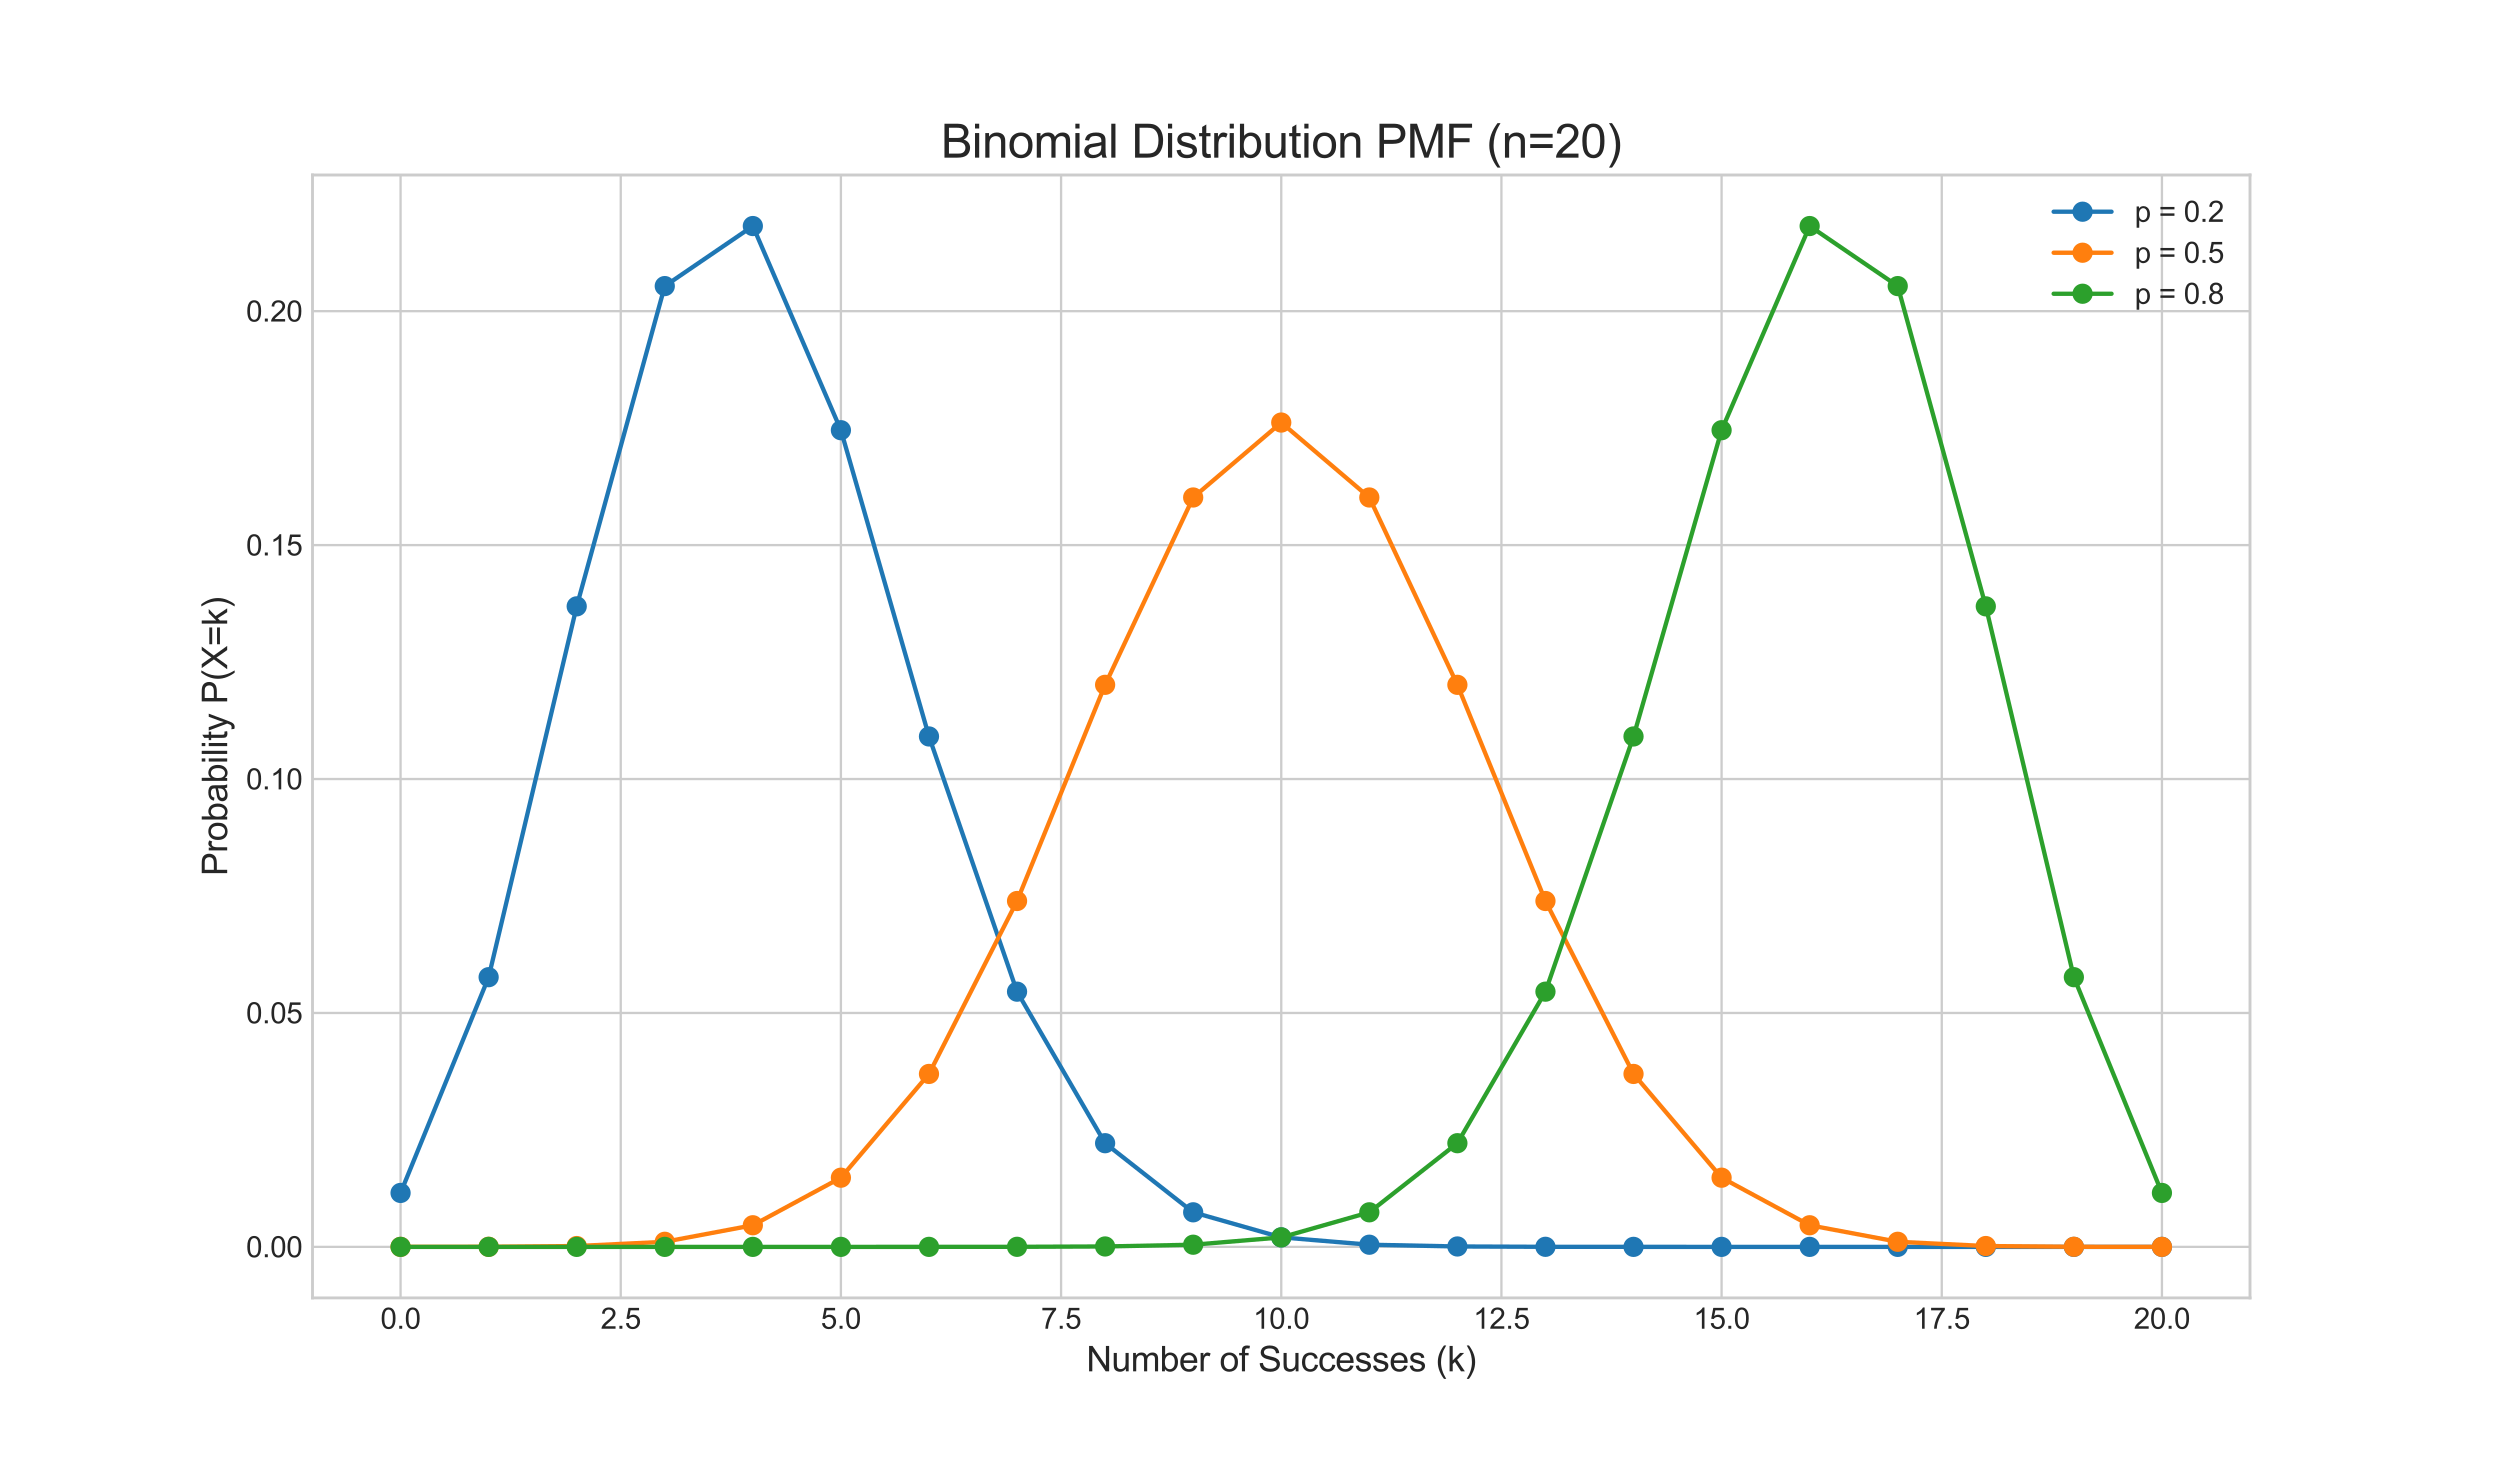 <?xml version="1.0" encoding="UTF-8" standalone="no"?>
<svg xmlns:xlink="http://www.w3.org/1999/xlink" xmlns="http://www.w3.org/2000/svg" width="864pt" height="504pt" viewBox="0 0 864 504" version="1.1">
  <defs>
    <style type="text/css">*{stroke-linejoin: round; stroke-linecap: butt}</style>
  </defs>
  <g id="figure_1">
    <g id="patch_1">
      <path d="M 0 504  L 864 504  L 864 0  L 0 0  z " style="fill: #ffffff"></path>
    </g>
    <g id="axes_1">
      <g id="patch_2">
        <path d="M 108 448.56  L 777.6 448.56  L 777.6 60.48  L 108 60.48  z " style="fill: #ffffff"></path>
      </g>
      <g id="matplotlib.axis_1">
        <g id="xtick_1">
          <g id="line2d_1">
            <path d="M 138.436 448.56  L 138.436 60.48  " clip-path="url(#pe49e72ff5e)" style="fill: none; stroke: #cccccc; stroke-width: 0.8; stroke-linecap: round"></path>
          </g>
          <g id="line2d_2"></g>
          <g id="text_1">
            <g style="fill: #262626" transform="translate(131.486 459.218) scale(0.1 -0.1)">
              <defs>
                <path id="ArialMT-30" d="M 266 2259  Q 266 3072 433 3567  Q 600 4063 929 4331  Q 1259 4600 1759 4600  Q 2128 4600 2406 4451  Q 2684 4303 2865 4023  Q 3047 3744 3150 3342  Q 3253 2941 3253 2259  Q 3253 1453 3087 958  Q 2922 463 2592 192  Q 2263 -78 1759 -78  Q 1097 -78 719 397  Q 266 969 266 2259  z M 844 2259  Q 844 1131 1108 757  Q 1372 384 1759 384  Q 2147 384 2411 759  Q 2675 1134 2675 2259  Q 2675 3391 2411 3762  Q 2147 4134 1753 4134  Q 1366 4134 1134 3806  Q 844 3388 844 2259  z " transform="scale(0.016)"></path>
                <path id="ArialMT-2e" d="M 581 0  L 581 641  L 1222 641  L 1222 0  L 581 0  z " transform="scale(0.016)"></path>
              </defs>
              <use xlink:href="#ArialMT-30"></use>
              <use xlink:href="#ArialMT-2e" x="55.615"></use>
              <use xlink:href="#ArialMT-30" x="83.398"></use>
            </g>
          </g>
        </g>
        <g id="xtick_2">
          <g id="line2d_3">
            <path d="M 214.527 448.56  L 214.527 60.48  " clip-path="url(#pe49e72ff5e)" style="fill: none; stroke: #cccccc; stroke-width: 0.8; stroke-linecap: round"></path>
          </g>
          <g id="line2d_4"></g>
          <g id="text_2">
            <g style="fill: #262626" transform="translate(207.577 459.218) scale(0.1 -0.1)">
              <defs>
                <path id="ArialMT-32" d="M 3222 541  L 3222 0  L 194 0  Q 188 203 259 391  Q 375 700 629 1000  Q 884 1300 1366 1694  Q 2113 2306 2375 2664  Q 2638 3022 2638 3341  Q 2638 3675 2398 3904  Q 2159 4134 1775 4134  Q 1369 4134 1125 3890  Q 881 3647 878 3216  L 300 3275  Q 359 3922 746 4261  Q 1134 4600 1788 4600  Q 2447 4600 2831 4234  Q 3216 3869 3216 3328  Q 3216 3053 3103 2787  Q 2991 2522 2730 2228  Q 2469 1934 1863 1422  Q 1356 997 1212 845  Q 1069 694 975 541  L 3222 541  z " transform="scale(0.016)"></path>
                <path id="ArialMT-35" d="M 266 1200  L 856 1250  Q 922 819 1161 601  Q 1400 384 1738 384  Q 2144 384 2425 690  Q 2706 997 2706 1503  Q 2706 1984 2436 2262  Q 2166 2541 1728 2541  Q 1456 2541 1237 2417  Q 1019 2294 894 2097  L 366 2166  L 809 4519  L 3088 4519  L 3088 3981  L 1259 3981  L 1013 2750  Q 1425 3038 1878 3038  Q 2478 3038 2890 2622  Q 3303 2206 3303 1553  Q 3303 931 2941 478  Q 2500 -78 1738 -78  Q 1113 -78 717 272  Q 322 622 266 1200  z " transform="scale(0.016)"></path>
              </defs>
              <use xlink:href="#ArialMT-32"></use>
              <use xlink:href="#ArialMT-2e" x="55.615"></use>
              <use xlink:href="#ArialMT-35" x="83.398"></use>
            </g>
          </g>
        </g>
        <g id="xtick_3">
          <g id="line2d_5">
            <path d="M 290.618 448.56  L 290.618 60.48  " clip-path="url(#pe49e72ff5e)" style="fill: none; stroke: #cccccc; stroke-width: 0.8; stroke-linecap: round"></path>
          </g>
          <g id="line2d_6"></g>
          <g id="text_3">
            <g style="fill: #262626" transform="translate(283.668 459.218) scale(0.1 -0.1)">
              <use xlink:href="#ArialMT-35"></use>
              <use xlink:href="#ArialMT-2e" x="55.615"></use>
              <use xlink:href="#ArialMT-30" x="83.398"></use>
            </g>
          </g>
        </g>
        <g id="xtick_4">
          <g id="line2d_7">
            <path d="M 366.709 448.56  L 366.709 60.48  " clip-path="url(#pe49e72ff5e)" style="fill: none; stroke: #cccccc; stroke-width: 0.8; stroke-linecap: round"></path>
          </g>
          <g id="line2d_8"></g>
          <g id="text_4">
            <g style="fill: #262626" transform="translate(359.759 459.218) scale(0.1 -0.1)">
              <defs>
                <path id="ArialMT-37" d="M 303 3981  L 303 4522  L 3269 4522  L 3269 4084  Q 2831 3619 2401 2847  Q 1972 2075 1738 1259  Q 1569 684 1522 0  L 944 0  Q 953 541 1156 1306  Q 1359 2072 1739 2783  Q 2119 3494 2547 3981  L 303 3981  z " transform="scale(0.016)"></path>
              </defs>
              <use xlink:href="#ArialMT-37"></use>
              <use xlink:href="#ArialMT-2e" x="55.615"></use>
              <use xlink:href="#ArialMT-35" x="83.398"></use>
            </g>
          </g>
        </g>
        <g id="xtick_5">
          <g id="line2d_9">
            <path d="M 442.8 448.56  L 442.8 60.48  " clip-path="url(#pe49e72ff5e)" style="fill: none; stroke: #cccccc; stroke-width: 0.8; stroke-linecap: round"></path>
          </g>
          <g id="line2d_10"></g>
          <g id="text_5">
            <g style="fill: #262626" transform="translate(433.07 459.218) scale(0.1 -0.1)">
              <defs>
                <path id="ArialMT-31" d="M 2384 0  L 1822 0  L 1822 3584  Q 1619 3391 1289 3197  Q 959 3003 697 2906  L 697 3450  Q 1169 3672 1522 3987  Q 1875 4303 2022 4600  L 2384 4600  L 2384 0  z " transform="scale(0.016)"></path>
              </defs>
              <use xlink:href="#ArialMT-31"></use>
              <use xlink:href="#ArialMT-30" x="55.615"></use>
              <use xlink:href="#ArialMT-2e" x="111.23"></use>
              <use xlink:href="#ArialMT-30" x="139.014"></use>
            </g>
          </g>
        </g>
        <g id="xtick_6">
          <g id="line2d_11">
            <path d="M 518.891 448.56  L 518.891 60.48  " clip-path="url(#pe49e72ff5e)" style="fill: none; stroke: #cccccc; stroke-width: 0.8; stroke-linecap: round"></path>
          </g>
          <g id="line2d_12"></g>
          <g id="text_6">
            <g style="fill: #262626" transform="translate(509.16 459.218) scale(0.1 -0.1)">
              <use xlink:href="#ArialMT-31"></use>
              <use xlink:href="#ArialMT-32" x="55.615"></use>
              <use xlink:href="#ArialMT-2e" x="111.23"></use>
              <use xlink:href="#ArialMT-35" x="139.014"></use>
            </g>
          </g>
        </g>
        <g id="xtick_7">
          <g id="line2d_13">
            <path d="M 594.982 448.56  L 594.982 60.48  " clip-path="url(#pe49e72ff5e)" style="fill: none; stroke: #cccccc; stroke-width: 0.8; stroke-linecap: round"></path>
          </g>
          <g id="line2d_14"></g>
          <g id="text_7">
            <g style="fill: #262626" transform="translate(585.251 459.218) scale(0.1 -0.1)">
              <use xlink:href="#ArialMT-31"></use>
              <use xlink:href="#ArialMT-35" x="55.615"></use>
              <use xlink:href="#ArialMT-2e" x="111.23"></use>
              <use xlink:href="#ArialMT-30" x="139.014"></use>
            </g>
          </g>
        </g>
        <g id="xtick_8">
          <g id="line2d_15">
            <path d="M 671.073 448.56  L 671.073 60.48  " clip-path="url(#pe49e72ff5e)" style="fill: none; stroke: #cccccc; stroke-width: 0.8; stroke-linecap: round"></path>
          </g>
          <g id="line2d_16"></g>
          <g id="text_8">
            <g style="fill: #262626" transform="translate(661.342 459.218) scale(0.1 -0.1)">
              <use xlink:href="#ArialMT-31"></use>
              <use xlink:href="#ArialMT-37" x="55.615"></use>
              <use xlink:href="#ArialMT-2e" x="111.23"></use>
              <use xlink:href="#ArialMT-35" x="139.014"></use>
            </g>
          </g>
        </g>
        <g id="xtick_9">
          <g id="line2d_17">
            <path d="M 747.164 448.56  L 747.164 60.48  " clip-path="url(#pe49e72ff5e)" style="fill: none; stroke: #cccccc; stroke-width: 0.8; stroke-linecap: round"></path>
          </g>
          <g id="line2d_18"></g>
          <g id="text_9">
            <g style="fill: #262626" transform="translate(737.433 459.218) scale(0.1 -0.1)">
              <use xlink:href="#ArialMT-32"></use>
              <use xlink:href="#ArialMT-30" x="55.615"></use>
              <use xlink:href="#ArialMT-2e" x="111.23"></use>
              <use xlink:href="#ArialMT-30" x="139.014"></use>
            </g>
          </g>
        </g>
        <g id="text_10">
          <g style="fill: #262626" transform="translate(375.45 473.941) scale(0.12 -0.12)">
            <defs>
              <path id="ArialMT-4e" d="M 488 0  L 488 4581  L 1109 4581  L 3516 984  L 3516 4581  L 4097 4581  L 4097 0  L 3475 0  L 1069 3600  L 1069 0  L 488 0  z " transform="scale(0.016)"></path>
              <path id="ArialMT-75" d="M 2597 0  L 2597 488  Q 2209 -75 1544 -75  Q 1250 -75 995 37  Q 741 150 617 320  Q 494 491 444 738  Q 409 903 409 1263  L 409 3319  L 972 3319  L 972 1478  Q 972 1038 1006 884  Q 1059 663 1231 536  Q 1403 409 1656 409  Q 1909 409 2131 539  Q 2353 669 2445 892  Q 2538 1116 2538 1541  L 2538 3319  L 3100 3319  L 3100 0  L 2597 0  z " transform="scale(0.016)"></path>
              <path id="ArialMT-6d" d="M 422 0  L 422 3319  L 925 3319  L 925 2853  Q 1081 3097 1340 3245  Q 1600 3394 1931 3394  Q 2300 3394 2536 3241  Q 2772 3088 2869 2813  Q 3263 3394 3894 3394  Q 4388 3394 4653 3120  Q 4919 2847 4919 2278  L 4919 0  L 4359 0  L 4359 2091  Q 4359 2428 4304 2576  Q 4250 2725 4106 2815  Q 3963 2906 3769 2906  Q 3419 2906 3187 2673  Q 2956 2441 2956 1928  L 2956 0  L 2394 0  L 2394 2156  Q 2394 2531 2256 2718  Q 2119 2906 1806 2906  Q 1569 2906 1367 2781  Q 1166 2656 1075 2415  Q 984 2175 984 1722  L 984 0  L 422 0  z " transform="scale(0.016)"></path>
              <path id="ArialMT-62" d="M 941 0  L 419 0  L 419 4581  L 981 4581  L 981 2947  Q 1338 3394 1891 3394  Q 2197 3394 2470 3270  Q 2744 3147 2920 2923  Q 3097 2700 3197 2384  Q 3297 2069 3297 1709  Q 3297 856 2875 390  Q 2453 -75 1863 -75  Q 1275 -75 941 416  L 941 0  z M 934 1684  Q 934 1088 1097 822  Q 1363 388 1816 388  Q 2184 388 2453 708  Q 2722 1028 2722 1663  Q 2722 2313 2464 2622  Q 2206 2931 1841 2931  Q 1472 2931 1203 2611  Q 934 2291 934 1684  z " transform="scale(0.016)"></path>
              <path id="ArialMT-65" d="M 2694 1069  L 3275 997  Q 3138 488 2766 206  Q 2394 -75 1816 -75  Q 1088 -75 661 373  Q 234 822 234 1631  Q 234 2469 665 2931  Q 1097 3394 1784 3394  Q 2450 3394 2872 2941  Q 3294 2488 3294 1666  Q 3294 1616 3291 1516  L 816 1516  Q 847 969 1125 678  Q 1403 388 1819 388  Q 2128 388 2347 550  Q 2566 713 2694 1069  z M 847 1978  L 2700 1978  Q 2663 2397 2488 2606  Q 2219 2931 1791 2931  Q 1403 2931 1139 2672  Q 875 2413 847 1978  z " transform="scale(0.016)"></path>
              <path id="ArialMT-72" d="M 416 0  L 416 3319  L 922 3319  L 922 2816  Q 1116 3169 1280 3281  Q 1444 3394 1641 3394  Q 1925 3394 2219 3213  L 2025 2691  Q 1819 2813 1613 2813  Q 1428 2813 1281 2702  Q 1134 2591 1072 2394  Q 978 2094 978 1738  L 978 0  L 416 0  z " transform="scale(0.016)"></path>
              <path id="ArialMT-20" transform="scale(0.016)"></path>
              <path id="ArialMT-6f" d="M 213 1659  Q 213 2581 725 3025  Q 1153 3394 1769 3394  Q 2453 3394 2887 2945  Q 3322 2497 3322 1706  Q 3322 1066 3130 698  Q 2938 331 2570 128  Q 2203 -75 1769 -75  Q 1072 -75 642 372  Q 213 819 213 1659  z M 791 1659  Q 791 1022 1069 705  Q 1347 388 1769 388  Q 2188 388 2466 706  Q 2744 1025 2744 1678  Q 2744 2294 2464 2611  Q 2184 2928 1769 2928  Q 1347 2928 1069 2612  Q 791 2297 791 1659  z " transform="scale(0.016)"></path>
              <path id="ArialMT-66" d="M 556 0  L 556 2881  L 59 2881  L 59 3319  L 556 3319  L 556 3672  Q 556 4006 616 4169  Q 697 4388 901 4523  Q 1106 4659 1475 4659  Q 1713 4659 2000 4603  L 1916 4113  Q 1741 4144 1584 4144  Q 1328 4144 1222 4034  Q 1116 3925 1116 3625  L 1116 3319  L 1763 3319  L 1763 2881  L 1116 2881  L 1116 0  L 556 0  z " transform="scale(0.016)"></path>
              <path id="ArialMT-53" d="M 288 1472  L 859 1522  Q 900 1178 1048 958  Q 1197 738 1509 602  Q 1822 466 2213 466  Q 2559 466 2825 569  Q 3091 672 3220 851  Q 3350 1031 3350 1244  Q 3350 1459 3225 1620  Q 3100 1781 2813 1891  Q 2628 1963 1997 2114  Q 1366 2266 1113 2400  Q 784 2572 623 2826  Q 463 3081 463 3397  Q 463 3744 659 4045  Q 856 4347 1234 4503  Q 1613 4659 2075 4659  Q 2584 4659 2973 4495  Q 3363 4331 3572 4012  Q 3781 3694 3797 3291  L 3216 3247  Q 3169 3681 2898 3903  Q 2628 4125 2100 4125  Q 1550 4125 1298 3923  Q 1047 3722 1047 3438  Q 1047 3191 1225 3031  Q 1400 2872 2139 2705  Q 2878 2538 3153 2413  Q 3553 2228 3743 1945  Q 3934 1663 3934 1294  Q 3934 928 3725 604  Q 3516 281 3123 101  Q 2731 -78 2241 -78  Q 1619 -78 1198 103  Q 778 284 539 648  Q 300 1013 288 1472  z " transform="scale(0.016)"></path>
              <path id="ArialMT-63" d="M 2588 1216  L 3141 1144  Q 3050 572 2676 248  Q 2303 -75 1759 -75  Q 1078 -75 664 370  Q 250 816 250 1647  Q 250 2184 428 2587  Q 606 2991 970 3192  Q 1334 3394 1763 3394  Q 2303 3394 2647 3120  Q 2991 2847 3088 2344  L 2541 2259  Q 2463 2594 2264 2762  Q 2066 2931 1784 2931  Q 1359 2931 1093 2626  Q 828 2322 828 1663  Q 828 994 1084 691  Q 1341 388 1753 388  Q 2084 388 2306 591  Q 2528 794 2588 1216  z " transform="scale(0.016)"></path>
              <path id="ArialMT-73" d="M 197 991  L 753 1078  Q 800 744 1014 566  Q 1228 388 1613 388  Q 2000 388 2187 545  Q 2375 703 2375 916  Q 2375 1106 2209 1216  Q 2094 1291 1634 1406  Q 1016 1563 777 1677  Q 538 1791 414 1992  Q 291 2194 291 2438  Q 291 2659 392 2848  Q 494 3038 669 3163  Q 800 3259 1026 3326  Q 1253 3394 1513 3394  Q 1903 3394 2198 3281  Q 2494 3169 2634 2976  Q 2775 2784 2828 2463  L 2278 2388  Q 2241 2644 2061 2787  Q 1881 2931 1553 2931  Q 1166 2931 1000 2803  Q 834 2675 834 2503  Q 834 2394 903 2306  Q 972 2216 1119 2156  Q 1203 2125 1616 2013  Q 2213 1853 2448 1751  Q 2684 1650 2818 1456  Q 2953 1263 2953 975  Q 2953 694 2789 445  Q 2625 197 2315 61  Q 2006 -75 1616 -75  Q 969 -75 630 194  Q 291 463 197 991  z " transform="scale(0.016)"></path>
              <path id="ArialMT-28" d="M 1497 -1347  Q 1031 -759 709 28  Q 388 816 388 1659  Q 388 2403 628 3084  Q 909 3875 1497 4659  L 1900 4659  Q 1522 4009 1400 3731  Q 1209 3300 1100 2831  Q 966 2247 966 1656  Q 966 153 1900 -1347  L 1497 -1347  z " transform="scale(0.016)"></path>
              <path id="ArialMT-6b" d="M 425 0  L 425 4581  L 988 4581  L 988 1969  L 2319 3319  L 3047 3319  L 1778 2088  L 3175 0  L 2481 0  L 1384 1697  L 988 1316  L 988 0  L 425 0  z " transform="scale(0.016)"></path>
              <path id="ArialMT-29" d="M 791 -1347  L 388 -1347  Q 1322 153 1322 1656  Q 1322 2244 1188 2822  Q 1081 3291 891 3722  Q 769 4003 388 4659  L 791 4659  Q 1378 3875 1659 3084  Q 1900 2403 1900 1659  Q 1900 816 1576 28  Q 1253 -759 791 -1347  z " transform="scale(0.016)"></path>
            </defs>
            <use xlink:href="#ArialMT-4e"></use>
            <use xlink:href="#ArialMT-75" x="72.217"></use>
            <use xlink:href="#ArialMT-6d" x="127.832"></use>
            <use xlink:href="#ArialMT-62" x="211.133"></use>
            <use xlink:href="#ArialMT-65" x="266.748"></use>
            <use xlink:href="#ArialMT-72" x="322.363"></use>
            <use xlink:href="#ArialMT-20" x="355.664"></use>
            <use xlink:href="#ArialMT-6f" x="383.447"></use>
            <use xlink:href="#ArialMT-66" x="439.062"></use>
            <use xlink:href="#ArialMT-20" x="466.846"></use>
            <use xlink:href="#ArialMT-53" x="494.629"></use>
            <use xlink:href="#ArialMT-75" x="561.328"></use>
            <use xlink:href="#ArialMT-63" x="616.943"></use>
            <use xlink:href="#ArialMT-63" x="666.943"></use>
            <use xlink:href="#ArialMT-65" x="716.943"></use>
            <use xlink:href="#ArialMT-73" x="772.559"></use>
            <use xlink:href="#ArialMT-73" x="822.559"></use>
            <use xlink:href="#ArialMT-65" x="872.559"></use>
            <use xlink:href="#ArialMT-73" x="928.174"></use>
            <use xlink:href="#ArialMT-20" x="978.174"></use>
            <use xlink:href="#ArialMT-28" x="1005.957"></use>
            <use xlink:href="#ArialMT-6b" x="1039.258"></use>
            <use xlink:href="#ArialMT-29" x="1089.258"></use>
          </g>
        </g>
      </g>
      <g id="matplotlib.axis_2">
        <g id="ytick_1">
          <g id="line2d_19">
            <path d="M 108 430.92  L 777.6 430.92  " clip-path="url(#pe49e72ff5e)" style="fill: none; stroke: #cccccc; stroke-width: 0.8; stroke-linecap: round"></path>
          </g>
          <g id="line2d_20"></g>
          <g id="text_11">
            <g style="fill: #262626" transform="translate(85.039 434.499) scale(0.1 -0.1)">
              <use xlink:href="#ArialMT-30"></use>
              <use xlink:href="#ArialMT-2e" x="55.615"></use>
              <use xlink:href="#ArialMT-30" x="83.398"></use>
              <use xlink:href="#ArialMT-30" x="139.014"></use>
            </g>
          </g>
        </g>
        <g id="ytick_2">
          <g id="line2d_21">
            <path d="M 108 350.077  L 777.6 350.077  " clip-path="url(#pe49e72ff5e)" style="fill: none; stroke: #cccccc; stroke-width: 0.8; stroke-linecap: round"></path>
          </g>
          <g id="line2d_22"></g>
          <g id="text_12">
            <g style="fill: #262626" transform="translate(85.039 353.655) scale(0.1 -0.1)">
              <use xlink:href="#ArialMT-30"></use>
              <use xlink:href="#ArialMT-2e" x="55.615"></use>
              <use xlink:href="#ArialMT-30" x="83.398"></use>
              <use xlink:href="#ArialMT-35" x="139.014"></use>
            </g>
          </g>
        </g>
        <g id="ytick_3">
          <g id="line2d_23">
            <path d="M 108 269.233  L 777.6 269.233  " clip-path="url(#pe49e72ff5e)" style="fill: none; stroke: #cccccc; stroke-width: 0.8; stroke-linecap: round"></path>
          </g>
          <g id="line2d_24"></g>
          <g id="text_13">
            <g style="fill: #262626" transform="translate(85.039 272.812) scale(0.1 -0.1)">
              <use xlink:href="#ArialMT-30"></use>
              <use xlink:href="#ArialMT-2e" x="55.615"></use>
              <use xlink:href="#ArialMT-31" x="83.398"></use>
              <use xlink:href="#ArialMT-30" x="139.014"></use>
            </g>
          </g>
        </g>
        <g id="ytick_4">
          <g id="line2d_25">
            <path d="M 108 188.39  L 777.6 188.39  " clip-path="url(#pe49e72ff5e)" style="fill: none; stroke: #cccccc; stroke-width: 0.8; stroke-linecap: round"></path>
          </g>
          <g id="line2d_26"></g>
          <g id="text_14">
            <g style="fill: #262626" transform="translate(85.039 191.968) scale(0.1 -0.1)">
              <use xlink:href="#ArialMT-30"></use>
              <use xlink:href="#ArialMT-2e" x="55.615"></use>
              <use xlink:href="#ArialMT-31" x="83.398"></use>
              <use xlink:href="#ArialMT-35" x="139.014"></use>
            </g>
          </g>
        </g>
        <g id="ytick_5">
          <g id="line2d_27">
            <path d="M 108 107.546  L 777.6 107.546  " clip-path="url(#pe49e72ff5e)" style="fill: none; stroke: #cccccc; stroke-width: 0.8; stroke-linecap: round"></path>
          </g>
          <g id="line2d_28"></g>
          <g id="text_15">
            <g style="fill: #262626" transform="translate(85.039 111.125) scale(0.1 -0.1)">
              <use xlink:href="#ArialMT-30"></use>
              <use xlink:href="#ArialMT-2e" x="55.615"></use>
              <use xlink:href="#ArialMT-32" x="83.398"></use>
              <use xlink:href="#ArialMT-30" x="139.014"></use>
            </g>
          </g>
        </g>
        <g id="text_16">
          <g style="fill: #262626" transform="translate(78.513 302.704) rotate(-90) scale(0.12 -0.12)">
            <defs>
              <path id="ArialMT-50" d="M 494 0  L 494 4581  L 2222 4581  Q 2678 4581 2919 4538  Q 3256 4481 3484 4323  Q 3713 4166 3852 3881  Q 3991 3597 3991 3256  Q 3991 2672 3619 2267  Q 3247 1863 2275 1863  L 1100 1863  L 1100 0  L 494 0  z M 1100 2403  L 2284 2403  Q 2872 2403 3119 2622  Q 3366 2841 3366 3238  Q 3366 3525 3220 3729  Q 3075 3934 2838 4000  Q 2684 4041 2272 4041  L 1100 4041  L 1100 2403  z " transform="scale(0.016)"></path>
              <path id="ArialMT-61" d="M 2588 409  Q 2275 144 1986 34  Q 1697 -75 1366 -75  Q 819 -75 525 192  Q 231 459 231 875  Q 231 1119 342 1320  Q 453 1522 633 1644  Q 813 1766 1038 1828  Q 1203 1872 1538 1913  Q 2219 1994 2541 2106  Q 2544 2222 2544 2253  Q 2544 2597 2384 2738  Q 2169 2928 1744 2928  Q 1347 2928 1158 2789  Q 969 2650 878 2297  L 328 2372  Q 403 2725 575 2942  Q 747 3159 1072 3276  Q 1397 3394 1825 3394  Q 2250 3394 2515 3294  Q 2781 3194 2906 3042  Q 3031 2891 3081 2659  Q 3109 2516 3109 2141  L 3109 1391  Q 3109 606 3145 398  Q 3181 191 3288 0  L 2700 0  Q 2613 175 2588 409  z M 2541 1666  Q 2234 1541 1622 1453  Q 1275 1403 1131 1340  Q 988 1278 909 1158  Q 831 1038 831 891  Q 831 666 1001 516  Q 1172 366 1500 366  Q 1825 366 2078 508  Q 2331 650 2450 897  Q 2541 1088 2541 1459  L 2541 1666  z " transform="scale(0.016)"></path>
              <path id="ArialMT-69" d="M 425 3934  L 425 4581  L 988 4581  L 988 3934  L 425 3934  z M 425 0  L 425 3319  L 988 3319  L 988 0  L 425 0  z " transform="scale(0.016)"></path>
              <path id="ArialMT-6c" d="M 409 0  L 409 4581  L 972 4581  L 972 0  L 409 0  z " transform="scale(0.016)"></path>
              <path id="ArialMT-74" d="M 1650 503  L 1731 6  Q 1494 -44 1306 -44  Q 1000 -44 831 53  Q 663 150 594 308  Q 525 466 525 972  L 525 2881  L 113 2881  L 113 3319  L 525 3319  L 525 4141  L 1084 4478  L 1084 3319  L 1650 3319  L 1650 2881  L 1084 2881  L 1084 941  Q 1084 700 1114 631  Q 1144 563 1211 522  Q 1278 481 1403 481  Q 1497 481 1650 503  z " transform="scale(0.016)"></path>
              <path id="ArialMT-79" d="M 397 -1278  L 334 -750  Q 519 -800 656 -800  Q 844 -800 956 -737  Q 1069 -675 1141 -563  Q 1194 -478 1313 -144  Q 1328 -97 1363 -6  L 103 3319  L 709 3319  L 1400 1397  Q 1534 1031 1641 628  Q 1738 1016 1872 1384  L 2581 3319  L 3144 3319  L 1881 -56  Q 1678 -603 1566 -809  Q 1416 -1088 1222 -1217  Q 1028 -1347 759 -1347  Q 597 -1347 397 -1278  z " transform="scale(0.016)"></path>
              <path id="ArialMT-58" d="M 28 0  L 1800 2388  L 238 4581  L 959 4581  L 1791 3406  Q 2050 3041 2159 2844  Q 2313 3094 2522 3366  L 3444 4581  L 4103 4581  L 2494 2422  L 4228 0  L 3478 0  L 2325 1634  Q 2228 1775 2125 1941  Q 1972 1691 1906 1597  L 756 0  L 28 0  z " transform="scale(0.016)"></path>
              <path id="ArialMT-3d" d="M 3381 2694  L 356 2694  L 356 3219  L 3381 3219  L 3381 2694  z M 3381 1303  L 356 1303  L 356 1828  L 3381 1828  L 3381 1303  z " transform="scale(0.016)"></path>
            </defs>
            <use xlink:href="#ArialMT-50"></use>
            <use xlink:href="#ArialMT-72" x="66.699"></use>
            <use xlink:href="#ArialMT-6f" x="100"></use>
            <use xlink:href="#ArialMT-62" x="155.615"></use>
            <use xlink:href="#ArialMT-61" x="211.23"></use>
            <use xlink:href="#ArialMT-62" x="266.846"></use>
            <use xlink:href="#ArialMT-69" x="322.461"></use>
            <use xlink:href="#ArialMT-6c" x="344.678"></use>
            <use xlink:href="#ArialMT-69" x="366.895"></use>
            <use xlink:href="#ArialMT-74" x="389.111"></use>
            <use xlink:href="#ArialMT-79" x="416.895"></use>
            <use xlink:href="#ArialMT-20" x="466.895"></use>
            <use xlink:href="#ArialMT-50" x="494.678"></use>
            <use xlink:href="#ArialMT-28" x="561.377"></use>
            <use xlink:href="#ArialMT-58" x="594.678"></use>
            <use xlink:href="#ArialMT-3d" x="661.377"></use>
            <use xlink:href="#ArialMT-6b" x="719.775"></use>
            <use xlink:href="#ArialMT-29" x="769.775"></use>
          </g>
        </g>
      </g>
      <g id="line2d_29">
        <path d="M 138.436 412.279  L 168.873 337.714  L 199.309 209.555  L 229.745 98.873  L 260.182 78.12  L 290.618 148.68  L 321.055 254.52  L 351.491 342.72  L 381.927 395.089  L 412.364 418.976  L 442.8 427.635  L 473.236 430.174  L 503.673 430.78  L 534.109 430.898  L 564.545 430.917  L 594.982 430.92  L 625.418 430.92  L 655.855 430.92  L 686.291 430.92  L 716.727 430.92  L 747.164 430.92  " clip-path="url(#pe49e72ff5e)" style="fill: none; stroke: #1f77b4; stroke-width: 1.5; stroke-linecap: round"></path>
        <defs>
          <path id="m3716f8bb3d" d="M 0 3  C 0.796 3 1.559 2.684 2.121 2.121  C 2.684 1.559 3 0.796 3 0  C 3 -0.796 2.684 -1.559 2.121 -2.121  C 1.559 -2.684 0.796 -3 0 -3  C -0.796 -3 -1.559 -2.684 -2.121 -2.121  C -2.684 -1.559 -3 -0.796 -3 0  C -3 0.796 -2.684 1.559 -2.121 2.121  C -1.559 2.684 -0.796 3 0 3  z " style="stroke: #1f77b4"></path>
        </defs>
        <g clip-path="url(#pe49e72ff5e)">
          <use xlink:href="#m3716f8bb3d" x="138.436" y="412.279" style="fill: #1f77b4; stroke: #1f77b4"></use>
          <use xlink:href="#m3716f8bb3d" x="168.873" y="337.714" style="fill: #1f77b4; stroke: #1f77b4"></use>
          <use xlink:href="#m3716f8bb3d" x="199.309" y="209.555" style="fill: #1f77b4; stroke: #1f77b4"></use>
          <use xlink:href="#m3716f8bb3d" x="229.745" y="98.873" style="fill: #1f77b4; stroke: #1f77b4"></use>
          <use xlink:href="#m3716f8bb3d" x="260.182" y="78.12" style="fill: #1f77b4; stroke: #1f77b4"></use>
          <use xlink:href="#m3716f8bb3d" x="290.618" y="148.68" style="fill: #1f77b4; stroke: #1f77b4"></use>
          <use xlink:href="#m3716f8bb3d" x="321.055" y="254.52" style="fill: #1f77b4; stroke: #1f77b4"></use>
          <use xlink:href="#m3716f8bb3d" x="351.491" y="342.72" style="fill: #1f77b4; stroke: #1f77b4"></use>
          <use xlink:href="#m3716f8bb3d" x="381.927" y="395.089" style="fill: #1f77b4; stroke: #1f77b4"></use>
          <use xlink:href="#m3716f8bb3d" x="412.364" y="418.976" style="fill: #1f77b4; stroke: #1f77b4"></use>
          <use xlink:href="#m3716f8bb3d" x="442.8" y="427.635" style="fill: #1f77b4; stroke: #1f77b4"></use>
          <use xlink:href="#m3716f8bb3d" x="473.236" y="430.174" style="fill: #1f77b4; stroke: #1f77b4"></use>
          <use xlink:href="#m3716f8bb3d" x="503.673" y="430.78" style="fill: #1f77b4; stroke: #1f77b4"></use>
          <use xlink:href="#m3716f8bb3d" x="534.109" y="430.898" style="fill: #1f77b4; stroke: #1f77b4"></use>
          <use xlink:href="#m3716f8bb3d" x="564.545" y="430.917" style="fill: #1f77b4; stroke: #1f77b4"></use>
          <use xlink:href="#m3716f8bb3d" x="594.982" y="430.92" style="fill: #1f77b4; stroke: #1f77b4"></use>
          <use xlink:href="#m3716f8bb3d" x="625.418" y="430.92" style="fill: #1f77b4; stroke: #1f77b4"></use>
          <use xlink:href="#m3716f8bb3d" x="655.855" y="430.92" style="fill: #1f77b4; stroke: #1f77b4"></use>
          <use xlink:href="#m3716f8bb3d" x="686.291" y="430.92" style="fill: #1f77b4; stroke: #1f77b4"></use>
          <use xlink:href="#m3716f8bb3d" x="716.727" y="430.92" style="fill: #1f77b4; stroke: #1f77b4"></use>
          <use xlink:href="#m3716f8bb3d" x="747.164" y="430.92" style="fill: #1f77b4; stroke: #1f77b4"></use>
        </g>
      </g>
      <g id="line2d_30">
        <path d="M 138.436 430.918  L 168.873 430.889  L 199.309 430.627  L 229.745 429.162  L 260.182 423.449  L 290.618 407.013  L 321.055 371.153  L 351.491 311.387  L 381.927 236.678  L 412.364 171.931  L 442.8 146.032  L 473.236 171.931  L 503.673 236.678  L 534.109 311.387  L 564.545 371.153  L 594.982 407.013  L 625.418 423.449  L 655.855 429.162  L 686.291 430.627  L 716.727 430.889  L 747.164 430.918  " clip-path="url(#pe49e72ff5e)" style="fill: none; stroke: #ff7f0e; stroke-width: 1.5; stroke-linecap: round"></path>
        <defs>
          <path id="m2cf7e12952" d="M 0 3  C 0.796 3 1.559 2.684 2.121 2.121  C 2.684 1.559 3 0.796 3 0  C 3 -0.796 2.684 -1.559 2.121 -2.121  C 1.559 -2.684 0.796 -3 0 -3  C -0.796 -3 -1.559 -2.684 -2.121 -2.121  C -2.684 -1.559 -3 -0.796 -3 0  C -3 0.796 -2.684 1.559 -2.121 2.121  C -1.559 2.684 -0.796 3 0 3  z " style="stroke: #ff7f0e"></path>
        </defs>
        <g clip-path="url(#pe49e72ff5e)">
          <use xlink:href="#m2cf7e12952" x="138.436" y="430.918" style="fill: #ff7f0e; stroke: #ff7f0e"></use>
          <use xlink:href="#m2cf7e12952" x="168.873" y="430.889" style="fill: #ff7f0e; stroke: #ff7f0e"></use>
          <use xlink:href="#m2cf7e12952" x="199.309" y="430.627" style="fill: #ff7f0e; stroke: #ff7f0e"></use>
          <use xlink:href="#m2cf7e12952" x="229.745" y="429.162" style="fill: #ff7f0e; stroke: #ff7f0e"></use>
          <use xlink:href="#m2cf7e12952" x="260.182" y="423.449" style="fill: #ff7f0e; stroke: #ff7f0e"></use>
          <use xlink:href="#m2cf7e12952" x="290.618" y="407.013" style="fill: #ff7f0e; stroke: #ff7f0e"></use>
          <use xlink:href="#m2cf7e12952" x="321.055" y="371.153" style="fill: #ff7f0e; stroke: #ff7f0e"></use>
          <use xlink:href="#m2cf7e12952" x="351.491" y="311.387" style="fill: #ff7f0e; stroke: #ff7f0e"></use>
          <use xlink:href="#m2cf7e12952" x="381.927" y="236.678" style="fill: #ff7f0e; stroke: #ff7f0e"></use>
          <use xlink:href="#m2cf7e12952" x="412.364" y="171.931" style="fill: #ff7f0e; stroke: #ff7f0e"></use>
          <use xlink:href="#m2cf7e12952" x="442.8" y="146.032" style="fill: #ff7f0e; stroke: #ff7f0e"></use>
          <use xlink:href="#m2cf7e12952" x="473.236" y="171.931" style="fill: #ff7f0e; stroke: #ff7f0e"></use>
          <use xlink:href="#m2cf7e12952" x="503.673" y="236.678" style="fill: #ff7f0e; stroke: #ff7f0e"></use>
          <use xlink:href="#m2cf7e12952" x="534.109" y="311.387" style="fill: #ff7f0e; stroke: #ff7f0e"></use>
          <use xlink:href="#m2cf7e12952" x="564.545" y="371.153" style="fill: #ff7f0e; stroke: #ff7f0e"></use>
          <use xlink:href="#m2cf7e12952" x="594.982" y="407.013" style="fill: #ff7f0e; stroke: #ff7f0e"></use>
          <use xlink:href="#m2cf7e12952" x="625.418" y="423.449" style="fill: #ff7f0e; stroke: #ff7f0e"></use>
          <use xlink:href="#m2cf7e12952" x="655.855" y="429.162" style="fill: #ff7f0e; stroke: #ff7f0e"></use>
          <use xlink:href="#m2cf7e12952" x="686.291" y="430.627" style="fill: #ff7f0e; stroke: #ff7f0e"></use>
          <use xlink:href="#m2cf7e12952" x="716.727" y="430.889" style="fill: #ff7f0e; stroke: #ff7f0e"></use>
          <use xlink:href="#m2cf7e12952" x="747.164" y="430.918" style="fill: #ff7f0e; stroke: #ff7f0e"></use>
        </g>
      </g>
      <g id="line2d_31">
        <path d="M 138.436 430.92  L 168.873 430.92  L 199.309 430.92  L 229.745 430.92  L 260.182 430.92  L 290.618 430.92  L 321.055 430.917  L 351.491 430.898  L 381.927 430.78  L 412.364 430.174  L 442.8 427.635  L 473.236 418.976  L 503.673 395.089  L 534.109 342.72  L 564.545 254.52  L 594.982 148.68  L 625.418 78.12  L 655.855 98.873  L 686.291 209.555  L 716.727 337.714  L 747.164 412.279  " clip-path="url(#pe49e72ff5e)" style="fill: none; stroke: #2ca02c; stroke-width: 1.5; stroke-linecap: round"></path>
        <defs>
          <path id="mf1f040edc9" d="M 0 3  C 0.796 3 1.559 2.684 2.121 2.121  C 2.684 1.559 3 0.796 3 0  C 3 -0.796 2.684 -1.559 2.121 -2.121  C 1.559 -2.684 0.796 -3 0 -3  C -0.796 -3 -1.559 -2.684 -2.121 -2.121  C -2.684 -1.559 -3 -0.796 -3 0  C -3 0.796 -2.684 1.559 -2.121 2.121  C -1.559 2.684 -0.796 3 0 3  z " style="stroke: #2ca02c"></path>
        </defs>
        <g clip-path="url(#pe49e72ff5e)">
          <use xlink:href="#mf1f040edc9" x="138.436" y="430.92" style="fill: #2ca02c; stroke: #2ca02c"></use>
          <use xlink:href="#mf1f040edc9" x="168.873" y="430.92" style="fill: #2ca02c; stroke: #2ca02c"></use>
          <use xlink:href="#mf1f040edc9" x="199.309" y="430.92" style="fill: #2ca02c; stroke: #2ca02c"></use>
          <use xlink:href="#mf1f040edc9" x="229.745" y="430.92" style="fill: #2ca02c; stroke: #2ca02c"></use>
          <use xlink:href="#mf1f040edc9" x="260.182" y="430.92" style="fill: #2ca02c; stroke: #2ca02c"></use>
          <use xlink:href="#mf1f040edc9" x="290.618" y="430.92" style="fill: #2ca02c; stroke: #2ca02c"></use>
          <use xlink:href="#mf1f040edc9" x="321.055" y="430.917" style="fill: #2ca02c; stroke: #2ca02c"></use>
          <use xlink:href="#mf1f040edc9" x="351.491" y="430.898" style="fill: #2ca02c; stroke: #2ca02c"></use>
          <use xlink:href="#mf1f040edc9" x="381.927" y="430.78" style="fill: #2ca02c; stroke: #2ca02c"></use>
          <use xlink:href="#mf1f040edc9" x="412.364" y="430.174" style="fill: #2ca02c; stroke: #2ca02c"></use>
          <use xlink:href="#mf1f040edc9" x="442.8" y="427.635" style="fill: #2ca02c; stroke: #2ca02c"></use>
          <use xlink:href="#mf1f040edc9" x="473.236" y="418.976" style="fill: #2ca02c; stroke: #2ca02c"></use>
          <use xlink:href="#mf1f040edc9" x="503.673" y="395.089" style="fill: #2ca02c; stroke: #2ca02c"></use>
          <use xlink:href="#mf1f040edc9" x="534.109" y="342.72" style="fill: #2ca02c; stroke: #2ca02c"></use>
          <use xlink:href="#mf1f040edc9" x="564.545" y="254.52" style="fill: #2ca02c; stroke: #2ca02c"></use>
          <use xlink:href="#mf1f040edc9" x="594.982" y="148.68" style="fill: #2ca02c; stroke: #2ca02c"></use>
          <use xlink:href="#mf1f040edc9" x="625.418" y="78.12" style="fill: #2ca02c; stroke: #2ca02c"></use>
          <use xlink:href="#mf1f040edc9" x="655.855" y="98.873" style="fill: #2ca02c; stroke: #2ca02c"></use>
          <use xlink:href="#mf1f040edc9" x="686.291" y="209.555" style="fill: #2ca02c; stroke: #2ca02c"></use>
          <use xlink:href="#mf1f040edc9" x="716.727" y="337.714" style="fill: #2ca02c; stroke: #2ca02c"></use>
          <use xlink:href="#mf1f040edc9" x="747.164" y="412.279" style="fill: #2ca02c; stroke: #2ca02c"></use>
        </g>
      </g>
      <g id="patch_3">
        <path d="M 108 448.56  L 108 60.48  " style="fill: none; stroke: #cccccc; stroke-linejoin: miter; stroke-linecap: square"></path>
      </g>
      <g id="patch_4">
        <path d="M 777.6 448.56  L 777.6 60.48  " style="fill: none; stroke: #cccccc; stroke-linejoin: miter; stroke-linecap: square"></path>
      </g>
      <g id="patch_5">
        <path d="M 108 448.56  L 777.6 448.56  " style="fill: none; stroke: #cccccc; stroke-linejoin: miter; stroke-linecap: square"></path>
      </g>
      <g id="patch_6">
        <path d="M 108 60.48  L 777.6 60.48  " style="fill: none; stroke: #cccccc; stroke-linejoin: miter; stroke-linecap: square"></path>
      </g>
      <g id="text_17">
        <g style="fill: #262626" transform="translate(325.207 54.48) scale(0.16 -0.16)">
          <defs>
            <path id="ArialMT-42" d="M 469 0  L 469 4581  L 2188 4581  Q 2713 4581 3030 4442  Q 3347 4303 3526 4014  Q 3706 3725 3706 3409  Q 3706 3116 3547 2856  Q 3388 2597 3066 2438  Q 3481 2316 3704 2022  Q 3928 1728 3928 1328  Q 3928 1006 3792 729  Q 3656 453 3456 303  Q 3256 153 2954 76  Q 2653 0 2216 0  L 469 0  z M 1075 2656  L 2066 2656  Q 2469 2656 2644 2709  Q 2875 2778 2992 2937  Q 3109 3097 3109 3338  Q 3109 3566 3000 3739  Q 2891 3913 2687 3977  Q 2484 4041 1991 4041  L 1075 4041  L 1075 2656  z M 1075 541  L 2216 541  Q 2509 541 2628 563  Q 2838 600 2978 687  Q 3119 775 3209 942  Q 3300 1109 3300 1328  Q 3300 1584 3169 1773  Q 3038 1963 2805 2039  Q 2572 2116 2134 2116  L 1075 2116  L 1075 541  z " transform="scale(0.016)"></path>
            <path id="ArialMT-6e" d="M 422 0  L 422 3319  L 928 3319  L 928 2847  Q 1294 3394 1984 3394  Q 2284 3394 2536 3286  Q 2788 3178 2913 3003  Q 3038 2828 3088 2588  Q 3119 2431 3119 2041  L 3119 0  L 2556 0  L 2556 2019  Q 2556 2363 2490 2533  Q 2425 2703 2258 2804  Q 2091 2906 1866 2906  Q 1506 2906 1245 2678  Q 984 2450 984 1813  L 984 0  L 422 0  z " transform="scale(0.016)"></path>
            <path id="ArialMT-44" d="M 494 0  L 494 4581  L 2072 4581  Q 2606 4581 2888 4516  Q 3281 4425 3559 4188  Q 3922 3881 4101 3404  Q 4281 2928 4281 2316  Q 4281 1794 4159 1391  Q 4038 988 3847 723  Q 3656 459 3429 307  Q 3203 156 2883 78  Q 2563 0 2147 0  L 494 0  z M 1100 541  L 2078 541  Q 2531 541 2789 625  Q 3047 709 3200 863  Q 3416 1078 3536 1442  Q 3656 1806 3656 2325  Q 3656 3044 3420 3430  Q 3184 3816 2847 3947  Q 2603 4041 2063 4041  L 1100 4041  L 1100 541  z " transform="scale(0.016)"></path>
            <path id="ArialMT-4d" d="M 475 0  L 475 4581  L 1388 4581  L 2472 1338  Q 2622 884 2691 659  Q 2769 909 2934 1394  L 4031 4581  L 4847 4581  L 4847 0  L 4263 0  L 4263 3834  L 2931 0  L 2384 0  L 1059 3900  L 1059 0  L 475 0  z " transform="scale(0.016)"></path>
            <path id="ArialMT-46" d="M 525 0  L 525 4581  L 3616 4581  L 3616 4041  L 1131 4041  L 1131 2622  L 3281 2622  L 3281 2081  L 1131 2081  L 1131 0  L 525 0  z " transform="scale(0.016)"></path>
          </defs>
          <use xlink:href="#ArialMT-42"></use>
          <use xlink:href="#ArialMT-69" x="66.699"></use>
          <use xlink:href="#ArialMT-6e" x="88.916"></use>
          <use xlink:href="#ArialMT-6f" x="144.531"></use>
          <use xlink:href="#ArialMT-6d" x="200.146"></use>
          <use xlink:href="#ArialMT-69" x="283.447"></use>
          <use xlink:href="#ArialMT-61" x="305.664"></use>
          <use xlink:href="#ArialMT-6c" x="361.279"></use>
          <use xlink:href="#ArialMT-20" x="383.496"></use>
          <use xlink:href="#ArialMT-44" x="411.279"></use>
          <use xlink:href="#ArialMT-69" x="483.496"></use>
          <use xlink:href="#ArialMT-73" x="505.713"></use>
          <use xlink:href="#ArialMT-74" x="555.713"></use>
          <use xlink:href="#ArialMT-72" x="583.496"></use>
          <use xlink:href="#ArialMT-69" x="616.797"></use>
          <use xlink:href="#ArialMT-62" x="639.014"></use>
          <use xlink:href="#ArialMT-75" x="694.629"></use>
          <use xlink:href="#ArialMT-74" x="750.244"></use>
          <use xlink:href="#ArialMT-69" x="778.027"></use>
          <use xlink:href="#ArialMT-6f" x="800.244"></use>
          <use xlink:href="#ArialMT-6e" x="855.859"></use>
          <use xlink:href="#ArialMT-20" x="911.475"></use>
          <use xlink:href="#ArialMT-50" x="939.258"></use>
          <use xlink:href="#ArialMT-4d" x="1005.957"></use>
          <use xlink:href="#ArialMT-46" x="1089.258"></use>
          <use xlink:href="#ArialMT-20" x="1150.342"></use>
          <use xlink:href="#ArialMT-28" x="1178.125"></use>
          <use xlink:href="#ArialMT-6e" x="1211.426"></use>
          <use xlink:href="#ArialMT-3d" x="1267.041"></use>
          <use xlink:href="#ArialMT-32" x="1325.439"></use>
          <use xlink:href="#ArialMT-30" x="1381.055"></use>
          <use xlink:href="#ArialMT-29" x="1436.67"></use>
        </g>
      </g>
      <g id="legend_1">
        <g id="line2d_32">
          <path d="M 709.742 73.168  L 719.742 73.168  L 729.742 73.168  " style="fill: none; stroke: #1f77b4; stroke-width: 1.5; stroke-linecap: round"></path>
          <g>
            <use xlink:href="#m3716f8bb3d" x="719.742" y="73.168" style="fill: #1f77b4; stroke: #1f77b4"></use>
          </g>
        </g>
        <g id="text_18">
          <g style="fill: #262626" transform="translate(737.742 76.668) scale(0.1 -0.1)">
            <defs>
              <path id="ArialMT-70" d="M 422 -1272  L 422 3319  L 934 3319  L 934 2888  Q 1116 3141 1344 3267  Q 1572 3394 1897 3394  Q 2322 3394 2647 3175  Q 2972 2956 3137 2557  Q 3303 2159 3303 1684  Q 3303 1175 3120 767  Q 2938 359 2589 142  Q 2241 -75 1856 -75  Q 1575 -75 1351 44  Q 1128 163 984 344  L 984 -1272  L 422 -1272  z M 931 1641  Q 931 1000 1190 694  Q 1450 388 1819 388  Q 2194 388 2461 705  Q 2728 1022 2728 1688  Q 2728 2322 2467 2637  Q 2206 2953 1844 2953  Q 1484 2953 1207 2617  Q 931 2281 931 1641  z " transform="scale(0.016)"></path>
            </defs>
            <use xlink:href="#ArialMT-70"></use>
            <use xlink:href="#ArialMT-20" x="55.615"></use>
            <use xlink:href="#ArialMT-3d" x="83.398"></use>
            <use xlink:href="#ArialMT-20" x="141.797"></use>
            <use xlink:href="#ArialMT-30" x="169.58"></use>
            <use xlink:href="#ArialMT-2e" x="225.195"></use>
            <use xlink:href="#ArialMT-32" x="252.979"></use>
          </g>
        </g>
        <g id="line2d_33">
          <path d="M 709.742 87.343  L 719.742 87.343  L 729.742 87.343  " style="fill: none; stroke: #ff7f0e; stroke-width: 1.5; stroke-linecap: round"></path>
          <g>
            <use xlink:href="#m2cf7e12952" x="719.742" y="87.343" style="fill: #ff7f0e; stroke: #ff7f0e"></use>
          </g>
        </g>
        <g id="text_19">
          <g style="fill: #262626" transform="translate(737.742 90.843) scale(0.1 -0.1)">
            <use xlink:href="#ArialMT-70"></use>
            <use xlink:href="#ArialMT-20" x="55.615"></use>
            <use xlink:href="#ArialMT-3d" x="83.398"></use>
            <use xlink:href="#ArialMT-20" x="141.797"></use>
            <use xlink:href="#ArialMT-30" x="169.58"></use>
            <use xlink:href="#ArialMT-2e" x="225.195"></use>
            <use xlink:href="#ArialMT-35" x="252.979"></use>
          </g>
        </g>
        <g id="line2d_34">
          <path d="M 709.742 101.517  L 719.742 101.517  L 729.742 101.517  " style="fill: none; stroke: #2ca02c; stroke-width: 1.5; stroke-linecap: round"></path>
          <g>
            <use xlink:href="#mf1f040edc9" x="719.742" y="101.517" style="fill: #2ca02c; stroke: #2ca02c"></use>
          </g>
        </g>
        <g id="text_20">
          <g style="fill: #262626" transform="translate(737.742 105.017) scale(0.1 -0.1)">
            <defs>
              <path id="ArialMT-38" d="M 1131 2484  Q 781 2613 612 2850  Q 444 3088 444 3419  Q 444 3919 803 4259  Q 1163 4600 1759 4600  Q 2359 4600 2725 4251  Q 3091 3903 3091 3403  Q 3091 3084 2923 2848  Q 2756 2613 2416 2484  Q 2838 2347 3058 2040  Q 3278 1734 3278 1309  Q 3278 722 2862 322  Q 2447 -78 1769 -78  Q 1091 -78 675 323  Q 259 725 259 1325  Q 259 1772 486 2073  Q 713 2375 1131 2484  z M 1019 3438  Q 1019 3113 1228 2906  Q 1438 2700 1772 2700  Q 2097 2700 2305 2904  Q 2513 3109 2513 3406  Q 2513 3716 2298 3927  Q 2084 4138 1766 4138  Q 1444 4138 1231 3931  Q 1019 3725 1019 3438  z M 838 1322  Q 838 1081 952 856  Q 1066 631 1291 507  Q 1516 384 1775 384  Q 2178 384 2440 643  Q 2703 903 2703 1303  Q 2703 1709 2433 1975  Q 2163 2241 1756 2241  Q 1359 2241 1098 1978  Q 838 1716 838 1322  z " transform="scale(0.016)"></path>
            </defs>
            <use xlink:href="#ArialMT-70"></use>
            <use xlink:href="#ArialMT-20" x="55.615"></use>
            <use xlink:href="#ArialMT-3d" x="83.398"></use>
            <use xlink:href="#ArialMT-20" x="141.797"></use>
            <use xlink:href="#ArialMT-30" x="169.58"></use>
            <use xlink:href="#ArialMT-2e" x="225.195"></use>
            <use xlink:href="#ArialMT-38" x="252.979"></use>
          </g>
        </g>
      </g>
    </g>
  </g>
  <defs>
    <clipPath id="pe49e72ff5e">
      <rect x="108" y="60.48" width="669.6" height="388.08"></rect>
    </clipPath>
  </defs>
</svg>

